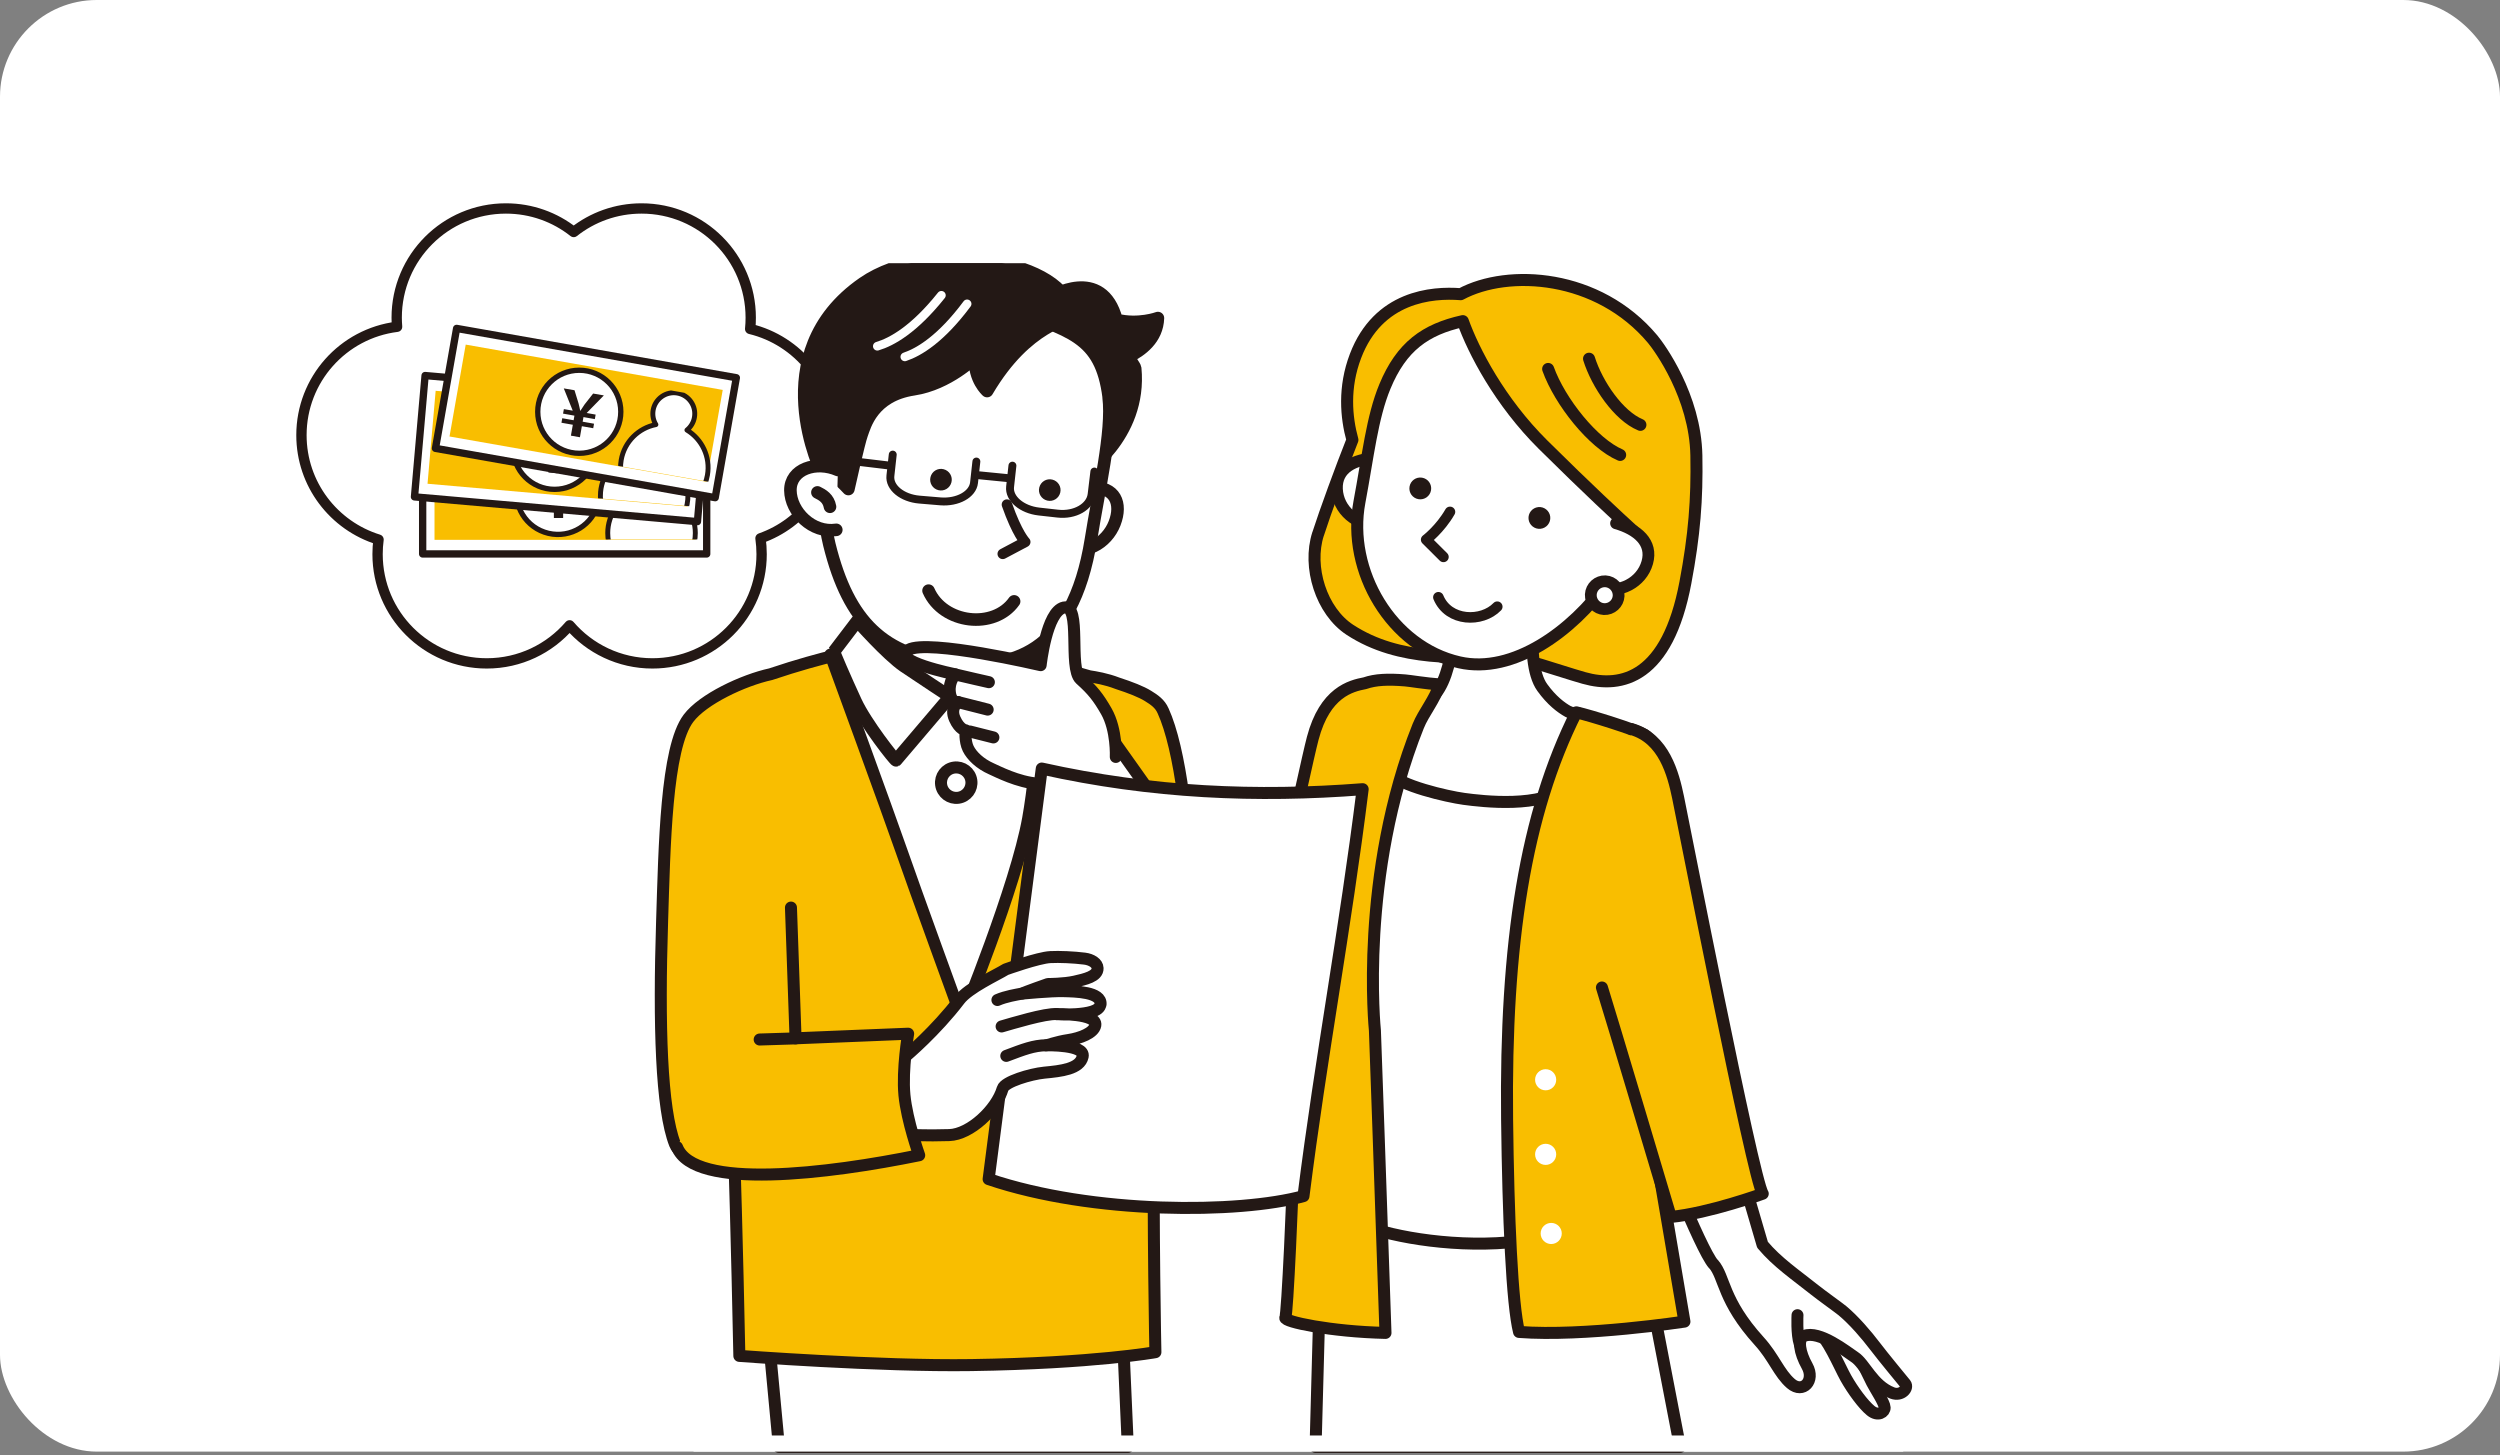 <?xml version="1.0" encoding="UTF-8"?><svg id="_レイヤー_2" xmlns="http://www.w3.org/2000/svg" width="310" height="180.45" xmlns:xlink="http://www.w3.org/1999/xlink" viewBox="0 0 310 180.45"><rect x="0" y="0" width="310" height="180.45" fill="#808080" stroke="none"/><defs><style>.cls-1,.cls-2,.cls-3,.cls-4,.cls-5,.cls-6,.cls-7,.cls-8,.cls-9,.cls-10,.cls-11,.cls-12,.cls-13,.cls-14,.cls-15,.cls-16,.cls-17{stroke-linecap:round;stroke-linejoin:round;}.cls-1,.cls-2,.cls-3,.cls-4,.cls-5,.cls-6,.cls-7,.cls-8,.cls-9,.cls-10,.cls-11,.cls-12,.cls-13,.cls-14,.cls-16,.cls-17{stroke:#231815;}.cls-1,.cls-2,.cls-17{stroke-width:1.49px;}.cls-1,.cls-3,.cls-18,.cls-15{fill:none;}.cls-2,.cls-19{fill:#f9be00;}.cls-20,.cls-4,.cls-5,.cls-6,.cls-7,.cls-8,.cls-9,.cls-10,.cls-11,.cls-12,.cls-13,.cls-14,.cls-17{fill:#fff;}.cls-3{stroke-width:.98px;}.cls-4{stroke-width:1.28px;}.cls-21{clip-path:url(#clippath-2);}.cls-5,.cls-16{stroke-width:1.56px;}.cls-6{stroke-width:1.48px;}.cls-22{clip-path:url(#clippath-1);}.cls-7{stroke-width:1.3px;}.cls-8{stroke-width:1.31px;}.cls-9{stroke-width:.66px;}.cls-10{stroke-width:.91px;}.cls-11{stroke-width:.61px;}.cls-23{clip-path:url(#clippath);}.cls-12{stroke-width:1.46px;}.cls-13{stroke-width:1.58px;}.cls-14{stroke-width:1.3px;}.cls-15{stroke:#fff;stroke-width:1.08px;}.cls-24{clip-path:url(#clippath-3);}.cls-25,.cls-16{fill:#231815;}</style><clipPath id="clippath"><rect class="cls-18" x="74.28" y="56.54" width="13.12" height="10.35"/></clipPath><clipPath id="clippath-1"><rect class="cls-18" x="73.76" y="51.95" width="13.12" height="10.35" transform="translate(5.28 -6.78) rotate(5)"/></clipPath><clipPath id="clippath-2"><rect class="cls-18" x="76.64" y="48.49" width="13.12" height="10.35" transform="translate(10.58 -13.63) rotate(10)"/></clipPath><clipPath id="clippath-3"><rect class="cls-18" x="65" y="32.64" width="180" height="147.81"/></clipPath></defs><g id="_コンテンツ"><g><g><rect class="cls-20" width="310" height="180" rx="12" ry="12"/><g><path class="cls-4" d="M103.38,53.96c0-6.38-4.41-11.73-10.36-13.17,.05-.46,.07-.93,.07-1.4,0-7.48-6.06-13.54-13.54-13.54-3.18,0-6.1,1.09-8.41,2.92-2.31-1.83-5.23-2.92-8.41-2.92-7.48,0-13.54,6.06-13.54,13.54,0,.38,.02,.76,.05,1.13-6.69,.83-11.86,6.53-11.86,13.44,0,6.09,4.02,11.24,9.56,12.95-.08,.59-.12,1.19-.12,1.81,0,7.48,6.06,13.54,13.54,13.54,4.11,0,7.79-1.83,10.27-4.72,2.48,2.89,6.17,4.72,10.27,4.72,7.48,0,13.54-6.06,13.54-13.54,0-.67-.05-1.33-.14-1.97,5.28-1.85,9.07-6.87,9.07-12.79Z"/><g><rect class="cls-10" x="52.41" y="53.59" width="35.22" height="15.1"/><rect class="cls-19" x="53.88" y="55.37" width="32.36" height="11.57"/><circle class="cls-9" cx="69.19" cy="61.12" r="5.15" transform="translate(-6.19 114.42) rotate(-76.72)"/><g class="cls-23"><path class="cls-11" d="M82.73,61.04c.4-.46,.65-1.06,.65-1.71,0-1.44-1.16-2.6-2.6-2.6s-2.6,1.16-2.6,2.6c0,.66,.24,1.26,.65,1.71-2.03,.79-3.47,2.76-3.47,5.06,0,3,2.43,5.43,5.43,5.43s5.43-2.43,5.43-5.43c0-2.31-1.44-4.28-3.47-5.06Z"/></g><path class="cls-25" d="M68.68,64.23v-1.39h-1.43v-.57h1.43v-.58h-1.43v-.57h1.11l-1.57-2.52h1.35l.77,1.52c.16,.33,.25,.58,.37,.88h.02c.13-.27,.24-.58,.39-.89l.81-1.51h1.35l-1.72,2.52h1.13v.57h-1.43v.58h1.43v.57h-1.43v1.39h-1.14Z"/></g><g><rect class="cls-10" x="51.99" y="48.07" width="35.22" height="15.1" transform="translate(5.11 -5.85) rotate(5)"/><rect class="cls-19" x="53.46" y="49.85" width="32.36" height="11.57" transform="translate(5.11 -5.86) rotate(5)"/><circle class="cls-9" cx="68.77" cy="55.53" r="5.15"/><g class="cls-22"><path class="cls-11" d="M82.27,56.63c.44-.42,.74-1,.79-1.65,.13-1.43-.93-2.69-2.36-2.82-1.43-.13-2.69,.93-2.82,2.36-.06,.65,.13,1.27,.49,1.76-2.09,.61-3.7,2.44-3.9,4.74-.26,2.99,1.95,5.62,4.93,5.88,2.99,.26,5.62-1.95,5.88-4.93,.2-2.3-1.06-4.39-3.02-5.35Z"/></g><path class="cls-25" d="M68,58.58l.12-1.39-1.43-.12,.05-.57,1.42,.12,.05-.57-1.42-.12,.05-.57,1.11,.1-1.35-2.65,1.34,.12,.64,1.58c.13,.34,.2,.6,.29,.91h.02c.15-.26,.29-.55,.46-.85l.94-1.44,1.34,.12-1.93,2.36,1.12,.1-.05,.57-1.43-.12-.05,.57,1.43,.12-.05,.57-1.43-.12-.12,1.39-1.13-.1Z"/></g><g><rect class="cls-10" x="55.04" y="43.67" width="35.22" height="15.1" transform="translate(10 -11.84) rotate(10)"/><rect class="cls-19" x="56.5" y="45.45" width="32.36" height="11.57" transform="translate(10 -11.84) rotate(10)"/><circle class="cls-9" cx="71.83" cy="51.06" r="5.15"/><g class="cls-21"><path class="cls-11" d="M85.18,53.33c.47-.38,.82-.93,.93-1.58,.25-1.41-.7-2.76-2.11-3.01-1.41-.25-2.76,.7-3.01,2.11-.11,.65,.02,1.28,.34,1.8-2.14,.42-3.9,2.11-4.3,4.38-.52,2.95,1.45,5.77,4.4,6.29s5.77-1.45,6.29-4.4c.4-2.27-.68-4.46-2.54-5.59Z"/></g><path class="cls-25" d="M70.79,54.04l.24-1.37-1.41-.25,.1-.56,1.41,.25,.1-.57-1.41-.25,.1-.56,1.1,.19-1.11-2.76,1.33,.23,.5,1.63c.1,.35,.14,.62,.21,.93h.01c.17-.24,.34-.52,.53-.8l1.06-1.35,1.33,.23-2.13,2.18,1.11,.2-.1,.56-1.41-.25-.1,.57,1.41,.25-.1,.56-1.41-.25-.24,1.37-1.12-.2Z"/></g></g><g class="cls-24"><g><g><path class="cls-6" d="M229.32,165.72s2.4,4.93,2.81,5.73c.41,.8,1.55,2.5,1.57,3.08,.02,.58-.81,1.14-1.73,.39-.92-.75-2.23-2.53-3.09-4.06-.85-1.53-2.24-4.94-3.76-6.16"/><path class="cls-6" d="M212.47,156.73c1.43,1.64,1.09,4.52,5.67,9.57,1.83,2.01,2.44,3.97,3.93,5.26,1.49,1.29,3.04-.35,2.01-2.18-.93-1.65-1.22-3.37-.37-3.72,1.88-.77,5.36,2.03,6.24,2.6,1.32,.85,2.23,3.52,4.69,4.47,1.15,.44,2.04-.62,1.62-1.14-.34-.42-2.76-3.34-3.75-4.65-1.11-1.46-2.62-3.22-4.06-4.42-.37-.31-2.53-1.85-3.47-2.6-2.27-1.81-4.62-3.4-6.43-5.57l-4.98-17.02-8.22,3.54s5.46,13.98,7.11,15.88Z"/><path class="cls-6" d="M222.89,163.08s-.13,2.35,.28,3.59"/></g><path class="cls-2" d="M163.44,66.23c.87-2.72,2.89-8.23,4.26-11.68-.78-2.83-1.1-6.51,.38-10.4,2.82-7.41,9.48-7.95,13.05-7.67,5.9-3.17,17.05-2.48,23.8,5.58,.82,.98,5.28,7.07,5.42,14.42,.1,5.47-.25,9.88-1.36,15.76-2.22,11.8-7.87,13.17-12.58,11.83-3.31-.94-7.51-2.52-10.02-2.69-3.7-.24-4.88,.34-9.09-.08-3.4-.34-6.8-1.17-9.91-3.2-3.55-2.32-5.27-7.79-3.95-11.89Z"/><polyline class="cls-17" points="163.99 147.85 163.13 179.42 208.33 179.42 202.39 148.62"/><path class="cls-17" d="M191.19,153.47c-.26-3.36-1.41-9.9-1.54-14.82-.58-21.12,2.14-39.45,6.15-50.18-4.15-.27-13.28-2.59-18.61-2.94-6.54,12.13-10.35,46.36-10.35,46.36,0,0,4.68,10.94,3.78,20.59,4.86,1.47,13.32,2.5,20.57,.99Z"/><path class="cls-17" d="M190.73,71.88s-1.92,10.01,.51,13.37c2.31,3.21,4.7,3.56,4.7,3.56,0,0,1.92,5.34-1.68,8.67-3.01,2.78-10.43,1.89-12.73,1.58-2.06-.28-8.04-1.65-9.15-3.19-2.45-3.4,1.47-8.86,1.47-8.86,0,0,3.54,2.07,5.42-3.4,1.82-5.3,.7-11.66,.7-11.66"/><g><path class="cls-19" d="M178.51,84.87c-1.67-.11-3.8-.47-4.28-.5-2.12-.17-3.66-.11-4.99,.35-1.72,.33-4.95,1.11-6.46,6.83-1.08,4.1-6.44,29.99-7.36,31.05-.91,1.07-17.68,17.42-17.68,17.42,0,0,.76,4.72,3.5,6.7,2.74,1.98,7.61,.76,7.61,.76,0,0,6.86-4.53,11.74-8.6-.31,10.06-.95,23.98-1.21,24.51-.24,.49,5.63,1.74,12.42,1.89-.5-14.95-1.31-37.5-1.31-37.5,0,0-2-19.33,5.37-37.75,.67-1.67,2.1-3.32,2.64-5.16Z"/><path class="cls-1" d="M178.51,84.87c-1.67-.11-3.8-.47-4.28-.5-2.12-.17-3.66-.11-4.99,.35-1.72,.33-4.95,1.11-6.46,6.83-1.08,4.1-6.44,29.99-7.36,31.05-.91,1.07-17.68,17.42-17.68,17.42,0,0,.76,4.72,3.5,6.7,2.74,1.98,7.61,.76,7.61,.76,0,0,6.86-4.53,11.74-8.6-.31,10.06-.95,23.98-1.21,24.51-.24,.49,5.63,1.74,12.42,1.89-.5-14.95-1.31-37.5-1.31-37.5,0,0-2-19.33,5.37-37.75,.67-1.67,2.1-3.32,2.64-5.16Z"/></g><path class="cls-2" d="M203.88,91.1c-1.09-.63-6.63-2.36-8.41-2.77-6.31,12.58-8.84,28.58-8.59,50.47,.14,12.12,.62,22.95,1.48,26.36,8.02,.62,20.51-1.28,20.51-1.28,0,0-4.17-24.63-4.32-25.2-.69-5.22-1.67-18.67,1.18-30.06,.88-3.52,1.18-15.78-1.84-17.53Z"/><path class="cls-12" d="M170.66,56.8c-2.74,.12-5,1.26-4.88,3.85,.12,2.59,2.43,4.58,5.16,4.46"/><path class="cls-17" d="M168.57,62.25c1.06-5.63,1.57-10.5,3.16-14.33,2.06-4.97,5.03-7.07,9.66-8.1,1.32,3.7,4.58,9.99,9.94,15.31,5.62,5.57,9.42,9.08,11.18,10.68-.94,2.54-2.1,4.84-3.24,6.45-4.25,5.95-11.63,11.39-18.31,9.87-8.39-1.9-14-11.31-12.39-19.88Z"/><path class="cls-1" d="M191.97,45.75c1.46,4.07,5.6,9.24,8.93,10.66"/><path class="cls-1" d="M197.04,44.48c1,3.18,3.66,7.08,6.37,8.2"/><path class="cls-7" d="M179.8,63.47c-1.23,2.14-2.96,3.45-2.96,3.45l2.15,2.14"/><path class="cls-12" d="M200.39,64.89c2.63,.75,4.58,2.38,3.87,4.87-.71,2.49-3.42,3.9-6.05,3.15"/><path class="cls-25" d="M192.23,64.08c.08,.74-.46,1.41-1.2,1.49-.74,.08-1.41-.46-1.49-1.2-.08-.74,.46-1.41,1.2-1.49,.74-.08,1.41,.46,1.49,1.2Z"/><path class="cls-25" d="M174.78,60.35c-.12,.74,.38,1.43,1.12,1.55,.74,.12,1.43-.38,1.55-1.12,.12-.74-.38-1.43-1.12-1.55-.74-.12-1.43,.38-1.55,1.12Z"/><path class="cls-8" d="M185.66,75.23c-1.9,1.97-6.04,1.89-7.3-1.17"/><circle class="cls-20" cx="191.66" cy="143.14" r="1.31"/><circle class="cls-20" cx="191.66" cy="133.89" r="1.31"/><path class="cls-20" d="M193.66,152.95c0,.72-.59,1.31-1.31,1.31s-1.31-.59-1.31-1.31,.59-1.31,1.31-1.31,1.31,.59,1.31,1.31Z"/><path class="cls-12" d="M200.71,73.89c-.05,.95-.86,1.68-1.81,1.64-.95-.05-1.68-.86-1.64-1.81,.05-.95,.86-1.68,1.81-1.64,.95,.05,1.68,.86,1.64,1.81Z"/><path class="cls-2" d="M202.29,90.4c4.06,1.17,5.19,5.58,5.79,8.47,.61,2.89,9.28,47.33,10.5,49.15,0,0-6.68,2.43-11.4,2.88,0,0-7.62-25.56-8.54-28.45"/><path class="cls-2" d="M160.85,137.78s.23-7.72,.23-10.04c0-4.91-.42-11.3,0-14.84,.68-5.71,1.6-10.85,1.6-10.16"/><polygon class="cls-17" points="139.85 179.42 96.59 179.42 94.57 157.92 138.9 157.92 139.85 179.42"/><path class="cls-2" d="M144.22,88.14c-.38-.89-1.1-1.37-1.86-1.84-.83-.52-2.19-1.05-3.79-1.57-1.39-.54-2.76-.76-3.48-.87-5.3-1.42-9.19-4.02-9.23-4.03-8.17-.82-15.41-.29-18.31,.53-.78,.22-5.33,1-11.98,3.24-3.43,.75-8.42,3.1-10.2,5.47-2.78,3.7-2.97,15.83-3.27,25.19-.41,12.75-.11,23.3,1.6,27.62,.76,1.93,3.38,.88,7.3,.23,.33,8.9,.68,26.02,.68,26.02,0,0,17.38,1.31,28.76,1.14,15.29-.23,22.83-1.6,22.83-1.6,0,0-.32-15.12-.18-30.71,1.2-.25,1.05-.23,1.59-1.01,4.49-6.5,3.84-38.4-.46-47.82Z"/><path class="cls-5" d="M135.32,60.47c2.95-.15,3.85,1.95,2.89,4.42-.96,2.47-3.74,4.16-6.36,2.69"/><path class="cls-17" d="M102.97,81.17s7.29,19.94,8.8,24.3c1.51,4.37,7.49,20.79,7.49,20.79,0,0,6.72-16.37,8.23-24.77,1.18-6.58,2.12-20.57,2.12-20.57l-26.64,.25Z"/><path class="cls-13" d="M112.75,67.27s-1.04,9.42-4.21,12.77c-3.17,3.35,.17,3.73,.17,3.73,0,0,4.47,1.49,10.2,2.68,6.62,1.37,6.42,.68,6.42,.68,0,0,2.14,1,.42-4.62-1.72-5.62,.66-11.92,.66-11.92"/><path class="cls-13" d="M117.82,86.38l6.06,6.72c.11,.06,2.51-3.29,3.78-6.05,1.32-2.86,.61-6.24,.54-6.25l-2.9-3.81s-1.45,4.12-3.01,5.7c-1.56,1.58-4.46,3.69-4.46,3.69Z"/><path class="cls-13" d="M117.82,86.38l-6.71,7.89c-.11,.06-3.75-4.54-5.02-7.29-1.32-2.86-2.75-6.17-2.68-6.18l2.9-3.81s3.7,4.19,5.8,5.62c1.84,1.25,5.7,3.78,5.7,3.78Z"/><path class="cls-16" d="M138.44,39.66c2.73,.68,5.14-.22,5.14-.22-.08,2.6-2.12,4.05-3.64,4.79,.03,.19,.8,1.23,.82,1.43,.82,8.56-6.62,13.22-6.62,13.22l-3.97-22.03s6.48-4.05,8.28,2.82Z"/><path class="cls-5" d="M137.47,49.26c.53,4.2-1.27,11.79-2.18,17.57-2.31,14.52-10.18,16.15-17.25,15.35-8.32-.93-12.79-4.9-15.2-14.66-1.2-4.84-1.1-13.37,.82-18.75,1.93-5.37,12.7-13.57,20.85-10.67,8.15,2.91,12.01,3.55,12.97,11.14Z"/><path class="cls-16" d="M101.98,58.8s-7.58-14.93,5.04-23.68c8.39-5.82,25.52-2.72,25.74,3.81,.03,.87-5.31,1-10.36,9.56,0,0-1.63-1.41-1.51-4.15,0,0-3.26,3.27-7.6,3.93-5.13,.78-6.05,4.55-6.43,5.57-.38,1.02-1.66,6.8-1.66,6.8,0,0-2.74-3.03-4.14-2.78-1.4,.25,.92,.94,.92,.94"/><path class="cls-5" d="M103.9,58.28c-2.71-1.19-5.92-.12-5.89,2.53,.03,2.65,2.71,5.34,5.69,4.89"/><path class="cls-14" d="M124.86,62.57c1.28,3.65,2.27,4.63,2.27,4.63l-2.79,1.48"/><path class="cls-5" d="M102.92,62.84c-.19-1.06-.95-1.48-1.56-1.78"/><path class="cls-15" d="M116.73,36.62c-3.36,4.22-6.13,5.77-7.94,6.31"/><path class="cls-15" d="M119.92,37.68c-3.22,4.33-5.94,5.97-7.72,6.57"/><circle class="cls-17" cx="118.58" cy="97.04" r="1.89" transform="translate(-12.22 17.23) rotate(-7.9)"/><g><path class="cls-20" d="M135.7,58.47l-.34,2.83c-.19,1.55-2.08,2.63-4.2,2.39l-2.33-.26c-2.13-.24-3.74-1.61-3.58-3.06l.29-2.63"/><path class="cls-3" d="M135.7,58.47l-.34,2.83c-.19,1.55-2.08,2.63-4.2,2.39l-2.33-.26c-2.13-.24-3.74-1.61-3.58-3.06l.29-2.63"/></g><g><path class="cls-20" d="M121.07,57.23l-.29,2.63c-.16,1.44-2.03,2.48-4.16,2.31l-2.62-.22c-2.13-.18-3.75-1.5-3.59-2.95l.29-2.63"/><path class="cls-3" d="M121.07,57.23l-.29,2.63c-.16,1.44-2.03,2.48-4.16,2.31l-2.62-.22c-2.13-.18-3.75-1.5-3.59-2.95l.29-2.63"/></g><g><line class="cls-20" x1="103.2" y1="56.88" x2="110.29" y2="57.73"/><line class="cls-3" x1="103.2" y1="56.88" x2="110.29" y2="57.73"/></g><g><line class="cls-20" x1="121.35" y1="58.93" x2="125.2" y2="59.31"/><line class="cls-3" x1="121.35" y1="58.93" x2="125.2" y2="59.31"/></g><path class="cls-5" d="M125.75,74.57c-2.48,3.51-8.79,2.82-10.61-1.33"/><path class="cls-25" d="M128.87,60.45c-.18,.72,.26,1.44,.98,1.62,.72,.18,1.44-.26,1.62-.98,.18-.72-.26-1.44-.98-1.62-.72-.18-1.44,.26-1.62,.98Z"/><path class="cls-25" d="M115.38,59.16c-.18,.72,.26,1.44,.98,1.62,.72,.18,1.44-.26,1.62-.98,.18-.72-.26-1.44-.98-1.62-.72-.18-1.44,.26-1.62,.98Z"/><g><polyline class="cls-17" points="144.94 101.51 138.13 91.92 130.71 96.53 134.74 107.29"/><path class="cls-17" d="M138.36,93.86s.15-3.35-1.18-5.67c-.99-1.72-1.67-2.59-3.2-3.96-1.52-1.37,.16-9.37-2.05-8.9-2.17,.46-2.89,7.15-2.89,7.15,0,0-13.96-3.27-16.4-1.9-2.43,1.37,5.82,3.04,5.82,3.04,0,0-.84,.84-.68,2.21,.15,1.37,.99,1.22,.99,1.22,0,0-.99,.72-.38,2.09,.61,1.37,1.33,1.41,1.33,1.41,0,0-.11,1.37,.34,2.28s1.48,1.89,2.89,2.51c.68,.3,3.31,1.67,5.74,1.83,3.36,.21,3.61,.23,3.61,.23"/><path class="cls-17" d="M122.62,84.59s-3.27-.74-4.16-.96"/><line class="cls-17" x1="122.47" y1="87.99" x2="118.77" y2="87.05"/><line class="cls-17" x1="123.18" y1="91.44" x2="120.29" y2="90.71"/></g><path class="cls-17" d="M161.63,148.32c-8,2.19-26.1,2.27-39.04-2.11,2.17-16.78,4.41-34.04,6.59-50.91,13.63,3.04,26.73,3.58,39.79,2.56-2.18,17.53-5.14,33.02-7.34,50.46Z"/><g><path class="cls-17" d="M136.45,124.54c-.08,.88-1.71,1.13-3.02,1.22-1.25,.09-2.4-.01-2.4-.01,0,0,5.04-.12,4.79,1.38-.17,.98-1.93,1.62-3.32,1.83-1.5,.22-2.9,.74-2.74,.66,0,0,4.82-.13,4.49,1.39-.34,1.56-2.69,1.8-4.77,2-1.69,.17-4.9,1.12-5.15,1.98-.76,2.59-4.03,5.68-6.62,5.76-1.56,.05-2.73,.04-3.41,.02-.45,0-.69-.02-.69-.02,0,0-10.61,2.85-10.96-.8-.34-3.65,1.83-6.39,1.83-6.39l7.88-2.63s3.67-3.08,6.62-6.96c1.13-1.48,4.61-3.07,5.74-3.77,0,0,4.03-1.45,5.52-1.52,1.09-.06,2.92,.02,4.26,.19,.86,.11,1.58,.57,1.6,1.18,.04,1.03-1.57,1.38-2.85,1.67-1.33,.3-3.31,.3-3.31,.3,0,0-2.85,.99-3.16,1.18,0,0,3.54-.34,5.06-.3,1.52,.04,4.77,.08,4.63,1.64Z"/><path class="cls-17" d="M129.75,129.61c-1.6,.03-2.82,.51-4.97,1.32"/><path class="cls-17" d="M131.03,125.75c-1.38-.12-5.64,1.19-6.83,1.53"/><path class="cls-17" d="M126.76,123.2c-.76,.15-2.02,.34-3.08,.8"/></g><path class="cls-2" d="M83.95,142.24c2.14,5.41,18.81,3.3,30.03,1.01,0,0-1.52-4.26-1.83-7.46-.3-3.2,.46-7.61,.46-7.61l-13.96,.57-.57-16.21"/><path class="cls-2" d="M98.65,128.76s-4.3,.14-4.45,.14"/></g></g></g><rect class="cls-20" x="86" y="178" width="150" height="2"/></g></g></svg>
